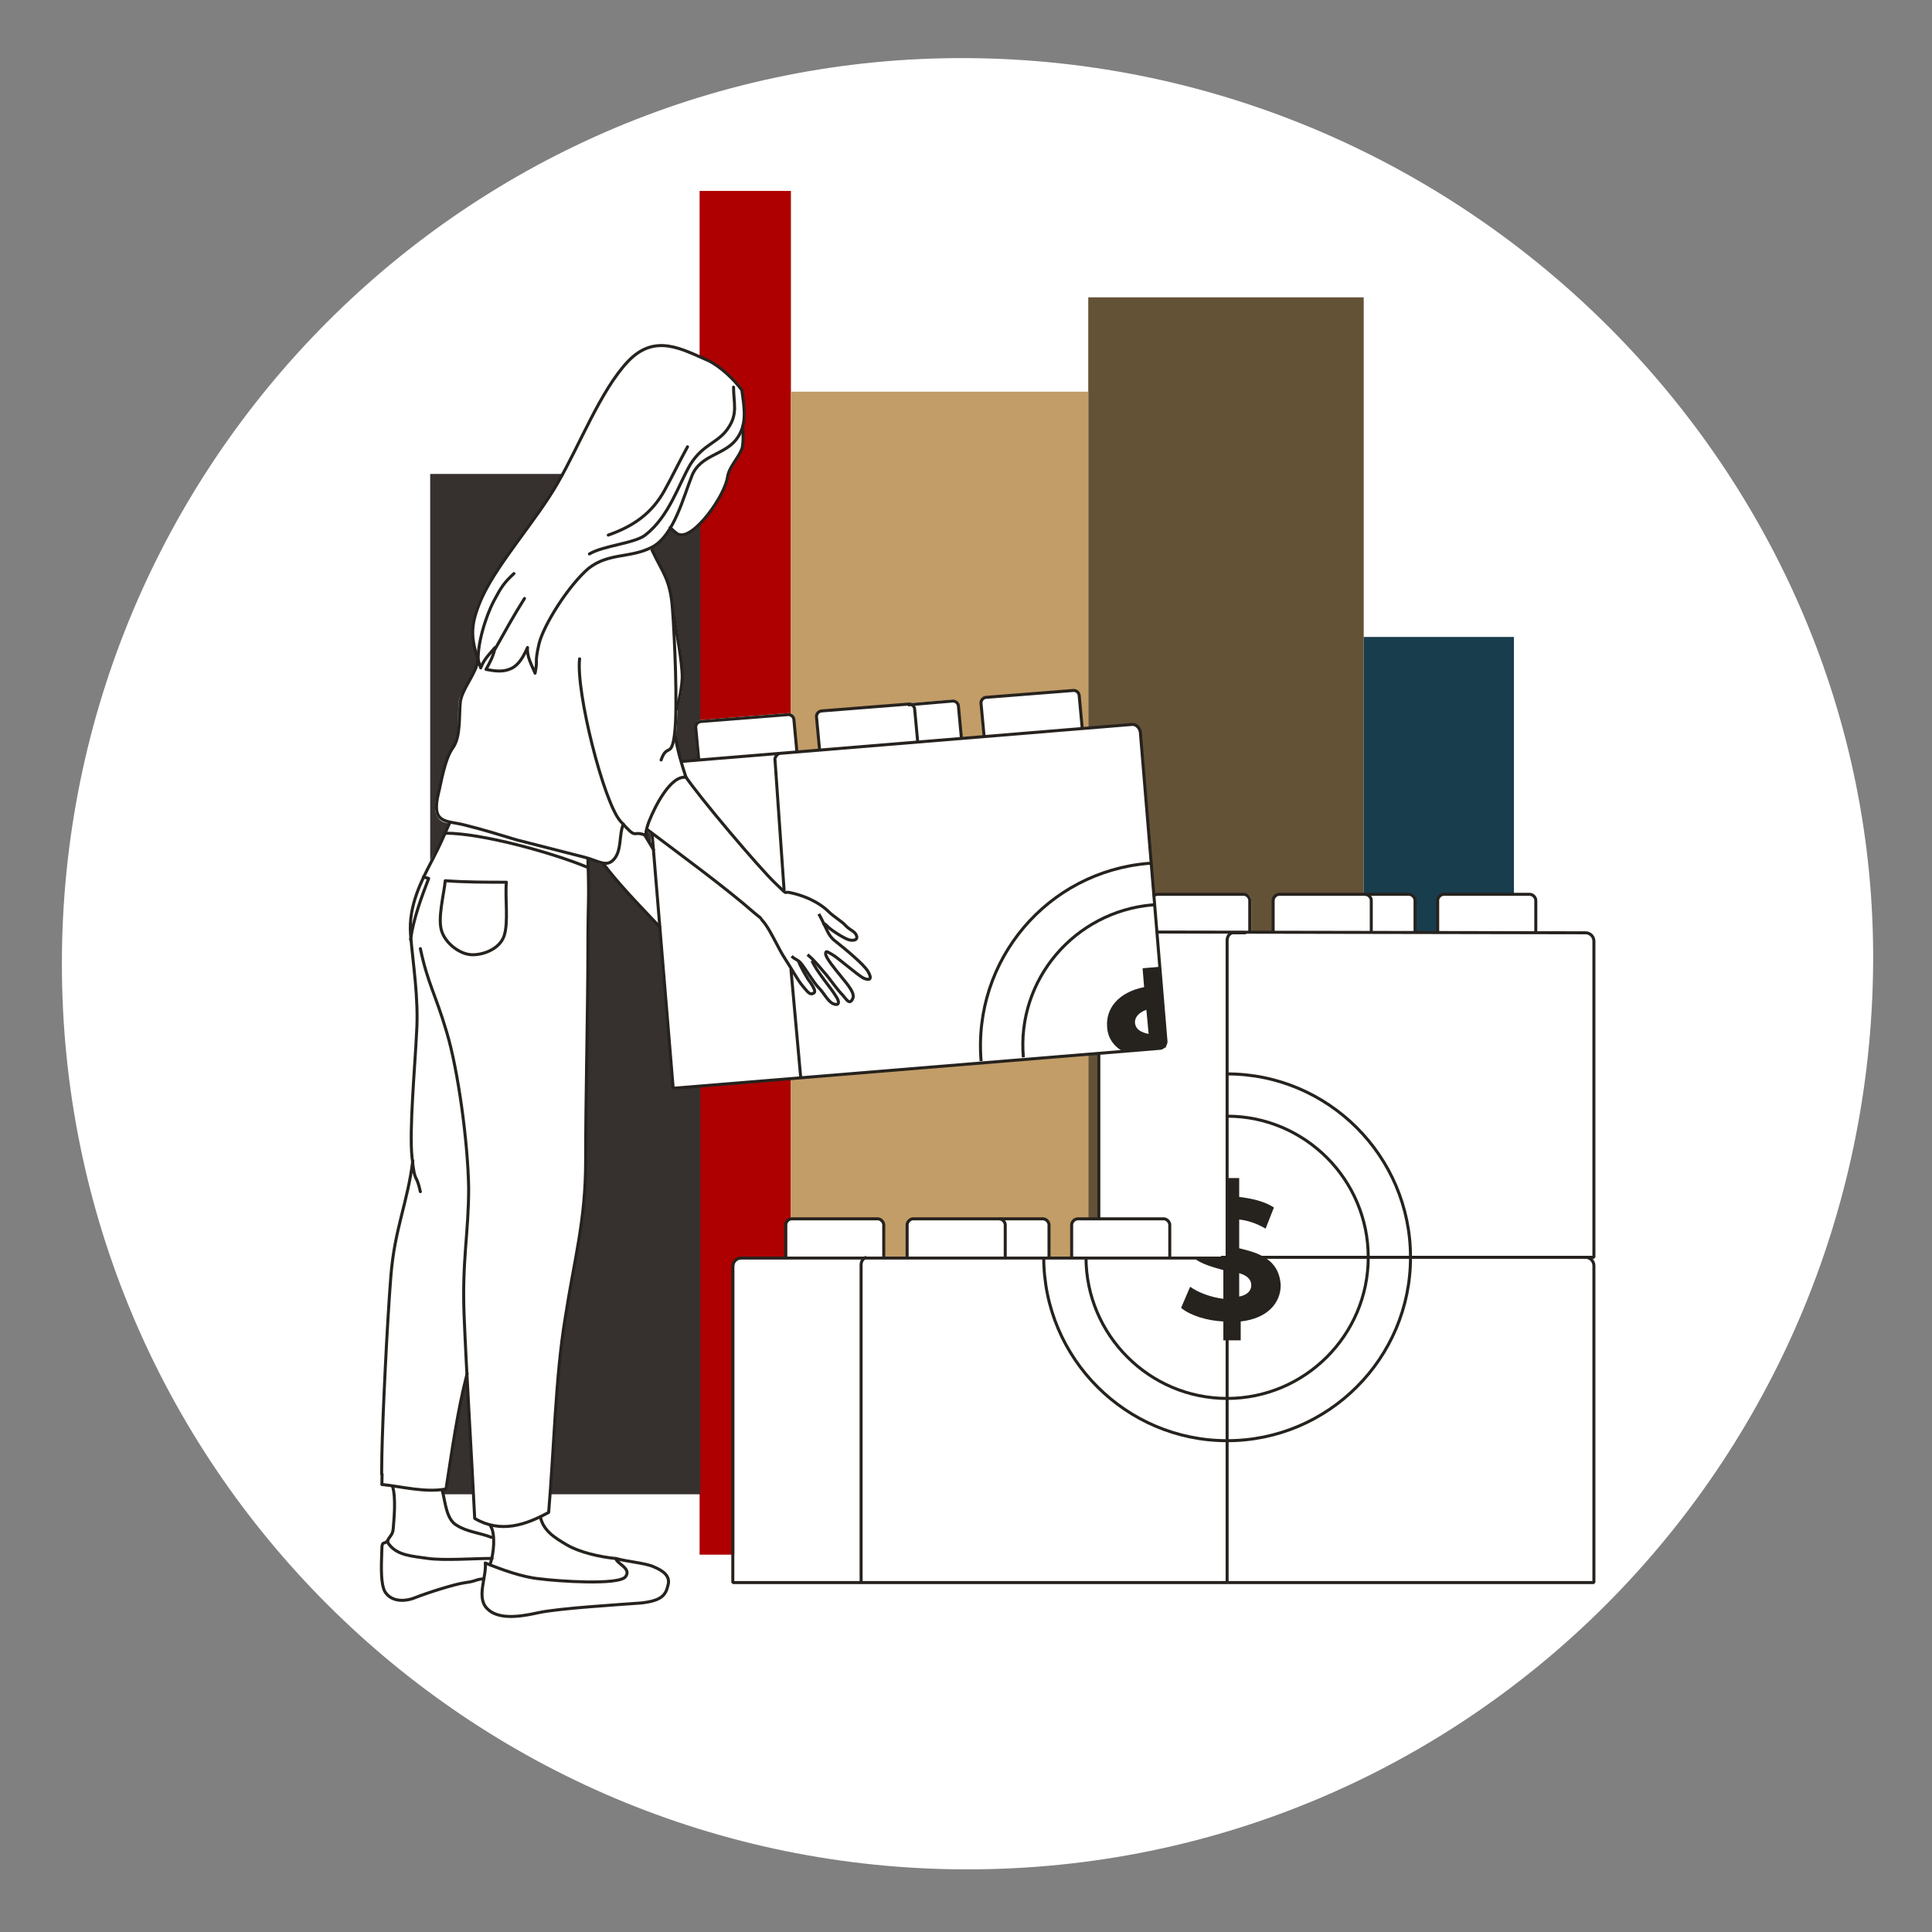 <svg width="256" height="256" viewBox="0 0 256 256" fill="none" xmlns="http://www.w3.org/2000/svg">
<rect x="0" y="0" width="256" height="256" fill="#808080" stroke="none"/>
<g id="mortgage_2_loan_private">
<g id="mortgage_2_loan_private_2">
<g id="darkmodeMask">
<path id="darkmodeMask_2" d="M248.2 127.7C247.7 194 194.5 247.7 128.2 247.7C61.9 247.7 8.2 194 8.2 127.7C8.2 61.4 61.9 7.3 128.2 7.7C194.6 8.1 248.7 62.6 248.2 127.7Z" fill="white"/>
</g>
<g id="stripes">
<path id="Vector" d="M104.8 25.3H92.7V206H104.8V25.3Z" fill="#AE0000"/>
<path id="Vector_2" d="M180.7 39.4H144.2V200.9H180.7V39.4Z" fill="#645237"/>
<path id="Vector_3" d="M92.8 62.8H57V198H92.8V62.8Z" fill="#36302F"/>
<path id="Vector_4" d="M144.2 51.9H104.8V201.8H144.2V51.9Z" fill="#C29D67"/>
<path id="Vector_5" d="M200.6 84.4H180.7V184.2H200.6V84.4Z" fill="#183D4D"/>
</g>
<g id="whiteFill">
<path id="Vector_6" d="M211.3 166.6V124.7C211.3 124 210.8 123.5 210.1 123.5H203.6V119.3C203.6 118.8 203.2 118.4 202.7 118.4H191.3C190.8 118.4 190.4 118.8 190.4 119.3V123.5H187.6V119.3C187.6 118.8 187.2 118.4 186.7 118.4H180.9H169.5C169 118.4 168.6 118.8 168.6 119.3V123.5H165.8V119.3C165.8 118.8 165.4 118.4 164.9 118.4H153.5C153.3 118.4 153 118.5 152.9 118.7V118.8V123.6H146.9C146.2 123.6 145.7 124.1 145.7 124.8V161.5H143C142.5 161.5 142.1 161.9 142.1 162.4V166.6H139V162.4C139 161.9 138.9 161.5 138.4 161.5H132.6H121.2C120.7 161.5 120.3 161.9 120.3 162.4V166.6H117.2V162.4C117.2 161.9 117.1 161.5 116.6 161.5H105.2C104.7 161.5 104.3 161.9 104.3 162.4V166.6H98.5C97.8 166.6 97.3 167.1 97.3 167.8V209.7L97.4 209.8H163H211.2L211.3 209.7V167.8C211.3 167.4 211.1 167 210.7 166.8L211.3 166.6Z" fill="white"/>
<path id="Vector_7" d="M151.1 97C151 96.4 150.5 95.9 149.9 95.9H149.8L143.4 96.4L143.1 92.2C143.1 91.7 142.7 91.4 142.2 91.4C142.2 91.4 142.2 91.4 142.1 91.4L130.7 92.3C130.2 92.3 129.8 92.8 129.9 93.3L130.2 97.5L127.4 97.7L127.1 93.5C127.1 93 126.6 92.6 126.1 92.7L120.3 93.2L108.9 94.1C108.4 94.1 108 94.6 108.1 95.1L108.4 99.3L105.6 99.5L105.3 95.3C105.3 94.8 104.8 94.4 104.3 94.5L92.9 95.4C92.7 95.4 92.4 95.5 92.3 95.7C92.1 95.9 92.1 96.1 92.1 96.4L92.4 100.6L90.2 100.8C89.9 99.7 89.6 98.6 89.5 97.7V97.6C89.5 97.5 89.5 97.3 89.6 97.1C89.7 96.3 89.7 95.2 89.8 94C89.8 94 89.8 94 89.8 93.9C90.3 92.5 90.5 91.1 90.5 89.8C90.5 87.8 89.9 84 89.4 81.4L89.2 81.1C89.2 80.9 89.2 80.8 89.2 80.6C89 77.7 88.3 76.4 87.4 74.7C87.1 74.2 86.8 73.5 86.4 72.8C86.4 72.8 86.4 72.7 86.4 72.6C87.3 72.1 88.1 71.2 88.8 70.1C89.3 70.6 89.7 70.9 89.9 70.9C90 71 90.2 71 90.3 71C90.6 71 90.9 70.9 91.3 70.7C93.4 69.5 96.2 65.2 96.5 63.3C96.6 62.6 97 61.9 97.5 61.2C97.8 60.7 98.2 60.1 98.4 59.5C98.7 58.8 98.5 56.8 98.5 56.4C98.8 55.1 98.7 53.7 98.5 52.3C98.5 52.1 98.4 51.9 98.4 51.6C97.5 50.3 95.7 48.5 94 47.8C93.6 47.6 93.2 47.5 92.8 47.3C89.6 45.9 86.3 44.5 83.1 47.9C80.7 50.5 78.6 54.6 76.6 58.7C75.6 60.6 74.7 62.5 73.8 64.1C72.5 66.3 70.8 68.6 69.2 70.8C67.1 73.6 65 76.6 63.7 79.2C62 82.9 62.4 84.8 63.3 87.6C63.2 88.3 62.7 89.2 62.2 90.2C61.7 91.2 60.9 92 60.8 92.9C60.8 93.4 60.7 93.9 60.7 94.5C60.7 96.1 60.8 98.1 59.9 99.2C59 100.5 58.5 102.9 58.2 104.4C58.1 104.7 58 105.2 57.9 105.4C57.5 106.9 57.6 107.7 58 108.3C58.3 108.8 58.8 109 59.4 109.1C59.2 109.7 59 110.1 58.8 110.5C58.4 111.5 58.1 112.1 57.4 113.3L56.8 114.4C56.5 115 56.2 115.6 55.9 116.2C55.9 116.2 55.8 116.2 55.8 116.3C55.8 116.3 55.8 116.3 55.8 116.4C54.8 118.6 53.9 121.1 54.1 123.9C54.1 124.1 54.1 124.4 54.2 124.6C54.3 125.5 54.4 126.4 54.5 127.4C54.8 130.3 55.2 133.7 55 136.8C54.9 137.9 54.9 139.3 54.8 140.7C54.5 145.1 54.1 150.7 54.4 153.4C54.4 153.5 54.4 153.7 54.4 153.8C54.1 156.4 53.6 158.5 53.1 160.6C52.5 163.1 51.8 165.7 51.6 169.1C51.1 175.4 50.5 187.9 50.4 192.9C50.3 195.1 50.3 195.5 50.4 195.6C50.4 195.8 50.4 196.2 50.4 196.8C50.4 196.9 50.4 196.9 50.5 196.9C51 197 51.4 197 51.9 197.1C52.3 198.5 52.1 201.2 52 202.7C52 203.2 51.7 203.5 51.5 203.7C51.4 203.9 51.3 204 51.2 204.2C51.1 204.4 51 204.4 50.8 204.5C50.5 204.6 50.4 204.7 50.4 205.4C50.4 205.7 50.4 206.1 50.4 206.5C50.3 208 50.3 210.1 50.9 211.1C51.4 212 52.3 212.3 53.2 212.3C53.8 212.3 54.5 212.2 55 211.9C56.5 211.3 60.2 210.1 61.7 209.9C62.5 209.8 62.8 209.7 63.1 209.6C63.3 209.5 63.5 209.5 64 209.4C63.7 210.8 63.5 212.3 64.4 213.3C65.2 214.1 66.3 214.4 67.6 214.4C68.7 214.4 70 214.2 71.3 213.9C73.3 213.5 78.3 213.1 82 212.8C83.3 212.7 84.4 212.6 85.1 212.6C87.7 212.4 88.3 211.6 88.7 210.2C89.1 208.7 87.7 208 86.7 207.6C86.1 207.3 85 207.2 84 207C83.2 206.9 82.3 206.7 81.7 206.5H81.6C80.3 206.3 77.2 205.9 75.3 204.7C73.7 203.8 72.2 202.9 71.8 201.1C72.2 200.9 72.3 200.7 72.6 200.5C72.6 200.5 72.6 200 72.7 199.9C72.9 197.4 73.1 195.4 73.2 192.6C73.6 186.4 73.9 180 74.8 174.6C75.1 172.5 75.5 170.7 75.8 168.9C76.7 164 77.5 159.7 77.5 153.9C77.5 150 77.5 145.7 77.6 140.8C77.7 135.5 77.8 130.5 77.8 126.8C77.8 123.8 77.8 121.7 77.9 120.5C77.9 118.8 77.9 117.2 77.8 113.8C78 113.9 78.7 114.1 78.9 114.2C79.3 114.4 79.7 114.5 80.1 114.6C82.1 117.1 83.7 118.9 87.5 122.9L89.3 144.2L89.4 144.3L145.8 139.6L145.9 139.5L154.1 138.4L153.1 123.2L151.1 97ZM63.2 203.1C62.3 202.9 61.4 202.6 60.6 202.1C59.6 201.5 59.3 200 59 198.6C58.9 198.2 58.8 197.8 58.7 197.5C58.8 197.5 59 197.5 59.1 197.4C59.1 197.4 59.2 197.4 59.2 197.3C59.4 196.2 59.5 195.2 59.7 194.1C60.3 190.3 60.9 186.4 61.8 182.7C61.9 185.1 62.1 187.5 62.2 190C62.4 193.8 62.6 197.8 62.8 201.1V201.2C63.4 201.6 64.1 201.9 64.7 202C64.8 202.1 65 202.3 65 202.3C65.2 202.7 65.3 203.2 65.4 203.7C64.7 203.6 63.6 203.2 63.2 203.1ZM85.4 110.6C85.4 110.4 85.4 110.2 85.5 110C85.7 110.2 86 110.3 86.2 110.5L86.3 112.2L85.4 110.6Z" fill="white"/>
</g>
<g id="blackStroke">
<g id="Group_3">
<g id="Group_4">
<g id="Group_5">
<path id="Vector_8" d="M161.8 166.6H210.1C210.7 166.6 211.2 167.1 211.2 167.7V209.7H162.7" stroke="#26221E" stroke-width="0.4" stroke-miterlimit="10" stroke-linejoin="bevel"/>
<path id="Vector_9" d="M162.6 166.6V209.7" stroke="#26221E" stroke-width="0.4" stroke-miterlimit="10" stroke-linejoin="bevel"/>
</g>
</g>
<g id="Group_6">
<g id="Group_7">
<path id="Vector_10" d="M153.3 123.5L210.1 123.6C210.7 123.6 211.2 124.1 211.2 124.7V166.6H210.1" stroke="#26221E" stroke-width="0.4" stroke-miterlimit="10" stroke-linejoin="bevel"/>
<path id="Vector_11" d="M145.6 161.5V139.5" stroke="#26221E" stroke-width="0.4" stroke-miterlimit="10" stroke-linejoin="bevel"/>
<path id="Vector_12" d="M165.1 123.6H163.3C162.9 123.7 162.6 124.1 162.6 124.6V166.7" stroke="#26221E" stroke-width="0.4" stroke-miterlimit="10" stroke-linejoin="bevel"/>
</g>
<g id="Group_8">
<path id="Vector_13" d="M187.5 123.6V119.3C187.5 118.9 187.1 118.5 186.7 118.5H180.9" stroke="#26221E" stroke-width="0.4" stroke-miterlimit="10" stroke-linejoin="bevel"/>
<path id="Vector_14" d="M165.6 123.6V119.3C165.6 118.9 165.2 118.5 164.8 118.5H153.4C153.2 118.5 153 118.6 152.8 118.7" stroke="#26221E" stroke-width="0.4" stroke-miterlimit="10" stroke-linejoin="bevel"/>
</g>
<g id="Group_9">
<path id="Vector_15" d="M203.5 123.6V119.3C203.5 118.9 203.1 118.5 202.7 118.5H191.3C190.9 118.5 190.5 118.9 190.5 119.3V123.6" stroke="#26221E" stroke-width="0.4" stroke-miterlimit="10" stroke-linejoin="bevel"/>
<path id="Vector_16" d="M181.7 123.6V119.3C181.7 118.9 181.3 118.5 180.9 118.5H169.5C169.1 118.5 168.7 118.9 168.7 119.3V123.6" stroke="#26221E" stroke-width="0.4" stroke-miterlimit="10" stroke-linejoin="bevel"/>
</g>
</g>
<path id="Vector_17" d="M162.7 209.7H97.1V167.8C97.1 167.2 97.6 166.7 98.2 166.7H162.6" stroke="#26221E" stroke-width="0.4" stroke-miterlimit="10" stroke-linejoin="bevel"/>
<path id="Vector_18" d="M114.8 166.6C114.4 166.7 114.1 167.1 114.1 167.6V209.7" stroke="#26221E" stroke-width="0.4" stroke-miterlimit="10" stroke-linejoin="bevel"/>
<g id="Group_10">
<path id="Vector_19" d="M139 166.6V162.3C139 161.9 138.6 161.5 138.2 161.5H132.4" stroke="#26221E" stroke-width="0.4" stroke-miterlimit="10" stroke-linejoin="bevel"/>
<path id="Vector_20" d="M117.1 166.6V162.3C117.1 161.9 116.7 161.5 116.3 161.5H104.9C104.5 161.5 104.1 161.9 104.1 162.3V166.6" stroke="#26221E" stroke-width="0.4" stroke-miterlimit="10" stroke-linejoin="bevel"/>
</g>
<g id="Group_11">
<path id="Vector_21" d="M133.2 166.6V162.3C133.2 161.9 132.8 161.5 132.4 161.5H121C120.6 161.5 120.2 161.9 120.2 162.3V166.6" stroke="#26221E" stroke-width="0.4" stroke-miterlimit="10" stroke-linejoin="bevel"/>
</g>
<g id="Group_12">
<g id="Group_13">
<path id="Vector_22" d="M162.6 142.3C176 142.3 186.9 153.2 186.9 166.6C186.9 180 176 190.9 162.6 190.9C149.2 190.9 138.3 180 138.3 166.6" stroke="#26221E" stroke-width="0.4" stroke-miterlimit="10" stroke-linejoin="bevel"/>
<path id="Vector_23" d="M162.6 147.9C172.9 147.9 181.3 156.3 181.3 166.6C181.3 176.9 172.9 185.3 162.6 185.3C152.3 185.3 143.9 176.9 143.9 166.6" stroke="#26221E" stroke-width="0.4" stroke-miterlimit="10" stroke-linejoin="bevel"/>
</g>
</g>
<path id="Vector_24" d="M155 166.6V162.3C155 161.9 154.6 161.5 154.2 161.5H142.8C142.4 161.5 142 161.9 142 162.3V166.6" stroke="#26221E" stroke-width="0.4" stroke-miterlimit="10" stroke-linejoin="bevel"/>
</g>
<g id="Group_14">
<g id="Group_15">
<g id="Group_16">
<path id="Vector_25" d="M87.4 122.8C83.6 118.8 81.9 117 79.9 114.4" stroke="#26221E" stroke-width="0.4" stroke-miterlimit="10" stroke-linecap="round" stroke-linejoin="round"/>
</g>
</g>
<path id="Vector_26" d="M90.2 100.9L149.9 96C150.5 95.9 151 96.4 151.1 97L154.5 138C154.5 138.4 154.2 138.8 153.8 138.9L89.2 144.2L86.4 110.4" stroke="#26221E" stroke-width="0.4" stroke-miterlimit="10" stroke-linejoin="bevel"/>
<path id="Vector_27" d="M104.8 128.4L106.1 142.8" stroke="#26221E" stroke-width="0.4" stroke-miterlimit="10" stroke-linejoin="bevel"/>
<path id="Vector_28" d="M103.3 99.8C102.9 100 102.6 100.4 102.7 100.8L103.9 118" stroke="#26221E" stroke-width="0.4" stroke-miterlimit="10" stroke-linejoin="bevel"/>
<g id="Group_17">
<path id="Vector_29" d="M127.4 97.9L127 93.6C127 93.2 126.6 92.8 126.1 92.9L120.3 93.4" stroke="#26221E" stroke-width="0.4" stroke-miterlimit="10" stroke-linejoin="bevel"/>
<path id="Vector_30" d="M105.6 99.7L105.2 95.4C105.2 95 104.8 94.6 104.3 94.7L92.9 95.6C92.5 95.6 92.1 96 92.2 96.5L92.6 100.8" stroke="#26221E" stroke-width="0.4" stroke-miterlimit="10" stroke-linejoin="bevel"/>
</g>
<g id="Group_18">
<path id="Vector_31" d="M143.4 96.5L143 92.2C143 91.8 142.6 91.4 142.1 91.5L130.7 92.4C130.3 92.4 129.9 92.8 130 93.3L130.4 97.6" stroke="#26221E" stroke-width="0.4" stroke-miterlimit="10" stroke-linejoin="bevel"/>
<path id="Vector_32" d="M121.6 98.3L121.2 94C121.2 93.6 120.8 93.2 120.3 93.3L108.9 94.2C108.5 94.2 108.1 94.6 108.2 95.1L108.6 99.4" stroke="#26221E" stroke-width="0.4" stroke-miterlimit="10" stroke-linejoin="bevel"/>
</g>
<g id="Group_19">
<g id="Group_20">
<path id="Vector_33" d="M108.5 121.1C108.8 121.7 108.9 121.8 109.2 122.5C109.6 123.2 109.8 124.1 110.8 124.8C111.8 125.6 114.4 127.7 115 128.7C115.6 129.7 115.3 130 114.4 129.6C113.5 129.1 110.9 126.8 110.3 126.5C109.6 126.1 109.4 125.9 109.4 126.4C109.4 126.9 110.8 128.6 111.3 129.2C111.8 129.9 113.4 131.5 113 132.3C112.6 133.2 112.2 132.5 111.7 131.9C111.1 131.3 110.3 130.2 109.6 129.3C108.9 128.5 107.9 127.2 107 126.5" stroke="#26221E" stroke-width="0.4" stroke-miterlimit="10" stroke-linejoin="bevel"/>
<path id="Vector_34" d="M104.9 126.7C105.4 127.2 105.5 127 106.1 127.6C106.7 128.3 107.8 130.2 108.5 130.9C109.2 131.6 109.7 132.7 110.4 133C111.1 133.3 111.4 132.9 110.7 131.9C110.1 130.9 108.1 128.6 107.6 127.3" stroke="#26221E" stroke-width="0.4" stroke-miterlimit="10" stroke-linejoin="bevel"/>
<path id="Vector_35" d="M85.6 109.8C90.1 113.2 96 117.5 100 121C101.6 122.3 100.3 121.2 101.3 122.3C102.2 123.5 103.2 125.8 104 127C104.8 128.2 105.7 129.9 106.4 130.7C107 131.4 107.3 131.9 107.8 131.6C108.3 131.4 107.4 130.2 107.1 129.8C106.8 129.3 106 128 105.8 127.3" stroke="#26221E" stroke-width="0.4" stroke-miterlimit="10" stroke-linejoin="bevel"/>
<path id="Vector_36" d="M90.7 102.7C92.7 105.7 100.7 115.1 102.7 117C104.7 118.9 103.6 118 104.8 118.3C107.5 118.9 109.1 120.1 109.8 120.8C110.5 121.5 111.6 122.1 112.1 122.7C112.7 123.3 113.3 123.4 113.5 124C113.7 124.6 113 124.7 112.4 124.5C111.8 124.3 110.2 123.3 109.7 122.8C109.3 122.4 109.4 122.5 109 122.3" stroke="#26221E" stroke-width="0.4" stroke-miterlimit="10" stroke-linejoin="bevel"/>
</g>
</g>
<g id="Group_21">
<path id="Vector_37" d="M98.4 56.5C98.5 57.3 98.5 58.9 98.3 59.5C97.7 60.9 96.6 61.9 96.4 63.2C96.1 65.6 91.9 71.6 89.9 70.8C89.6 70.7 89 70.1 88.8 69.9" stroke="#26221E" stroke-width="0.4" stroke-miterlimit="10" stroke-linecap="round" stroke-linejoin="round"/>
<path id="Vector_38" d="M98.3 51.7C98.6 54 99.1 56.3 97.5 58.3C95.9 60.3 92.8 60.3 91.7 63C90.6 65.7 89.3 71 86.4 72.5C83.5 74 80.7 73.2 78 75.3C75.4 77.5 72 82.8 71.4 85.4C70.8 88.1 71.3 87.2 70.9 89.2C70.4 88 69.8 87 69.9 85.8C69.4 86.9 68.8 88.1 67.7 88.6C66.6 89.1 65.5 88.9 64.4 88.7C64.9 87.8 65.4 86.9 65.6 85.8C64.9 86.6 64.1 87.4 63.7 88.5C62.5 84.9 62 83.3 63.9 79.1C66.1 74.4 71.1 68.9 73.9 64C76.8 59 79.6 51.7 83.2 47.9C86.8 44.1 90.4 46.3 93.9 47.8C95.5 48.6 97.3 50.3 98.3 51.7Z" stroke="#26221E" stroke-width="0.4" stroke-miterlimit="10" stroke-linecap="round" stroke-linejoin="round"/>
<path id="Vector_39" d="M97.2 51.3C97.2 53.4 97.8 54.8 96.5 56.7C95.2 58.7 93.2 58.8 91.5 61.5C89.9 64.2 88.7 68.4 85.5 70.9C84.1 72 79.9 72.3 78.1 73.4" stroke="#26221E" stroke-width="0.4" stroke-miterlimit="10" stroke-linecap="round" stroke-linejoin="round"/>
<path id="Vector_40" d="M91.1 59.2C90 61.2 89.2 62.9 88.1 64.9C86.4 68 84 69.7 80.6 70.9" stroke="#26221E" stroke-width="0.4" stroke-miterlimit="10" stroke-linecap="round" stroke-linejoin="round"/>
<path id="Vector_41" d="M63.4 88C63.1 85.6 64.4 81.6 65.4 79.7C66.4 77.8 66.8 77.2 68.1 76" stroke="#26221E" stroke-width="0.4" stroke-miterlimit="10" stroke-linecap="round" stroke-linejoin="round"/>
<path id="Vector_42" d="M65.6 86C66.9 83.7 68.1 81.5 69.5 79.3" stroke="#26221E" stroke-width="0.4" stroke-miterlimit="10" stroke-linecap="round" stroke-linejoin="round"/>
</g>
<path id="Vector_43" d="M86.4 72.9C87.8 75.9 88.8 76.7 89.1 80.6C89.4 84.5 89.8 93.7 89.4 97.1C89 100.6 88.4 98.4 87.6 100.7" stroke="#26221E" stroke-width="0.4" stroke-miterlimit="10" stroke-linecap="round" stroke-linejoin="round"/>
<path id="Vector_44" d="M89.5 97.7C89.8 99.5 90.3 101.2 90.9 103C88.8 102.7 86.7 107.1 86.1 108.6C86 108.8 85.5 110.1 85.6 110.7C83.6 109.9 84.6 111.5 82.2 108.8C80 106.3 76.3 91.7 76.8 87.3" stroke="#26221E" stroke-width="0.4" stroke-miterlimit="10" stroke-linecap="round" stroke-linejoin="round"/>
<path id="Vector_45" d="M63.3 87.5C63.2 89.1 61.2 91.3 61 93C60.8 94.7 61.1 97.6 60 99.1C58.9 100.6 58.4 104 58.1 105.1C57.1 109.2 59.1 108.7 61.5 109.3C64.3 110 65.8 110.5 68.5 111.3C70.9 111.9 75.5 113.1 77.5 113.6C79.4 114.1 80.4 115 81.4 113.8C82.4 112.6 82 110.6 82.6 109.2" stroke="#26221E" stroke-width="0.4" stroke-miterlimit="10" stroke-linecap="round" stroke-linejoin="round"/>
<path id="Vector_46" d="M89.2 81.1C89.6 83.5 90.4 87.7 90.4 89.8C90.3 92 89.6 94.1 89.6 94" stroke="#26221E" stroke-width="0.4" stroke-miterlimit="10" stroke-linecap="round" stroke-linejoin="round"/>
<path id="Vector_47" d="M59.6 109C58.6 111.2 58.5 111.6 57.2 114.1C55.9 116.6 54.1 120 54.4 123.8C54.7 127.6 55.5 132.3 55.2 136.8C55 141.2 54.2 149.8 54.6 153.4C55 157.1 55.1 155.2 55.7 157.9" stroke="#26221E" stroke-width="0.4" stroke-miterlimit="10" stroke-linecap="round" stroke-linejoin="round"/>
<path id="Vector_48" d="M54.7 153.8C54 159.4 52.3 162.8 51.8 169C51.3 175.2 50.7 187.7 50.6 192.8C50.5 197.9 50.7 193.3 50.6 196.7C53.4 197 56.3 197.8 59.1 197.3C59.9 192.2 60.6 187 61.9 182" stroke="#26221E" stroke-width="0.4" stroke-miterlimit="10" stroke-linecap="round" stroke-linejoin="round"/>
<path id="Vector_49" d="M55.7 125.7C56.7 130.4 57.7 131.7 59.2 136.8C60.7 141.8 62 151.3 62.1 157.4C62.1 163.5 61.2 167 61.5 174.4C61.8 181.8 62.5 193 62.9 201.2C66.3 203.2 69.6 202.1 72.7 200.4C73.4 192.2 73.6 182.4 74.9 174.6C76.1 166.8 77.6 161.8 77.6 153.8C77.6 145.8 77.9 133.1 77.9 125.9C77.9 118.7 78.1 119.9 77.9 113.8" stroke="#26221E" stroke-width="0.4" stroke-miterlimit="10" stroke-linecap="round" stroke-linejoin="round"/>
<path id="Vector_50" d="M67.1 116.9C64.4 116.9 61.7 116.9 59 116.7C58.8 118.6 58 121.6 58.5 123.3C59 125 60.9 126.4 62.4 126.5C63.9 126.6 66.2 125.8 66.8 124C67.4 122.2 66.9 118.9 67.1 116.9Z" stroke="#26221E" stroke-width="0.4" stroke-miterlimit="10" stroke-linecap="round" stroke-linejoin="round"/>
<path id="Vector_51" d="M56.1 116.2C56.3 116.3 56.6 116.3 56.8 116.4C55.8 119 54.8 121.7 54.4 124.5" stroke="#26221E" stroke-width="0.4" stroke-miterlimit="10" stroke-linecap="round" stroke-linejoin="round"/>
<path id="Vector_52" d="M65 202.2C65.7 203.3 65.4 205.9 65 207.1" stroke="#26221E" stroke-width="0.4" stroke-miterlimit="10" stroke-linecap="round" stroke-linejoin="round"/>
<path id="Vector_53" d="M81.6 206.5C82.9 206.9 85.5 207.1 86.6 207.6C87.8 208.1 88.9 208.8 88.5 210.1C88.2 211.4 87.6 212.1 85 212.4C82.4 212.6 74 213.1 71.3 213.7C68.6 214.3 65.9 214.6 64.5 213.1C63.1 211.6 64.5 208.9 64.3 207.1C66.5 208 69.3 209 71.5 209.2C73.7 209.5 82.1 210.1 82.9 208.9C83.7 207.8 81.7 207.2 81.6 206.5Z" stroke="#26221E" stroke-width="0.4" stroke-miterlimit="10" stroke-linecap="round" stroke-linejoin="round"/>
<path id="Vector_54" d="M81.5 206.5C79.5 206.3 76.8 205.7 75.1 204.7C73.4 203.7 72 202.8 71.6 201" stroke="#26221E" stroke-width="0.4" stroke-miterlimit="10" stroke-linecap="round" stroke-linejoin="round"/>
<path id="Vector_55" d="M58.6 197.5C59 198.9 59.1 201.3 60.5 202.1C61.9 203 63.6 203.1 65.1 203.7" stroke="#26221E" stroke-width="0.4" stroke-miterlimit="10" stroke-linecap="round" stroke-linejoin="round"/>
<path id="Vector_56" d="M65.2 206.5C62.8 206.5 58.9 206.8 56.7 206.5C54.6 206.2 52.7 206.1 51.6 204.7C50.9 203.9 52 203.8 52.1 202.6C52.2 201.4 52.5 198.4 52 196.9" stroke="#26221E" stroke-width="0.4" stroke-miterlimit="10" stroke-linecap="round" stroke-linejoin="round"/>
<path id="Vector_57" d="M51.4 204.1C51 204.7 50.6 204.1 50.6 205.2C50.6 206.3 50.3 209.6 51 210.9C51.8 212.2 53.5 212.3 55 211.7C56.5 211.1 60.2 209.9 61.7 209.7C63.2 209.5 62.9 209.3 64.1 209.2" stroke="#26221E" stroke-width="0.4" stroke-miterlimit="10" stroke-linecap="round" stroke-linejoin="round"/>
<path id="Vector_58" d="M77.8 114.9C73.2 113 63.9 110.4 59 110.4" stroke="#26221E" stroke-width="0.4" stroke-miterlimit="10" stroke-linecap="round" stroke-linejoin="round"/>
<g id="Group_22">
<g id="Group_23">
<path id="Vector_59" d="M130 140.6C128.9 127.2 138.8 115.5 152.2 114.4H152.6" stroke="#26221E" stroke-width="0.4" stroke-miterlimit="10" stroke-linejoin="bevel"/>
<path id="Vector_60" d="M135.6 140.1C134.7 129.8 142.4 120.8 152.7 119.9H153.1" stroke="#26221E" stroke-width="0.4" stroke-miterlimit="10" stroke-linejoin="bevel"/>
</g>
</g>
<path id="Vector_61" d="M85.4 110.6L86.6 112.6" stroke="#26221E" stroke-width="0.4" stroke-miterlimit="10" stroke-linecap="round" stroke-linejoin="round"/>
</g>
</g>
<g id="blackFill">
<path id="Vector_62" d="M164.2 165.4V161.6C165.3 161.7 166.5 162.1 167.7 162.8L168.8 160C167.6 159.2 165.9 158.8 164.2 158.6V156.1H162.7L162.6 165.8C162.6 166.1 162.7 166.5 162.5 166.6C162.4 166.7 162.1 166.7 161.9 166.7H158.2C159.2 167.5 160.7 167.9 162.1 168.3V172.1C160.5 171.9 158.8 171.3 157.7 170.5L156.5 173.3C157.7 174.3 159.9 175 162.1 175.1V177.6H164.4V175.1C168 174.7 169.7 172.6 169.7 170.3C169.5 166.8 166.7 166 164.2 165.4ZM164.2 171.8V168.7C165.2 169 165.8 169.5 165.8 170.3C165.8 171 165.3 171.6 164.2 171.8Z" fill="#26221E"/>
<g id="Group_24">
<g id="Group_25">
<path id="Vector_63" d="M153.7 128.1L151.4 128.3L151.6 130.8C148.1 131.5 146.5 133.7 146.7 136.1C146.8 137.6 147.6 138.6 148.6 139.2L154.5 138.8L153.7 128.1ZM150.4 135.6C150.3 134.9 150.8 134.2 151.9 133.8L152.2 137C151.2 136.8 150.5 136.4 150.4 135.6Z" fill="#26221E"/>
</g>
</g>
</g>
</g>
</g>
</svg>
